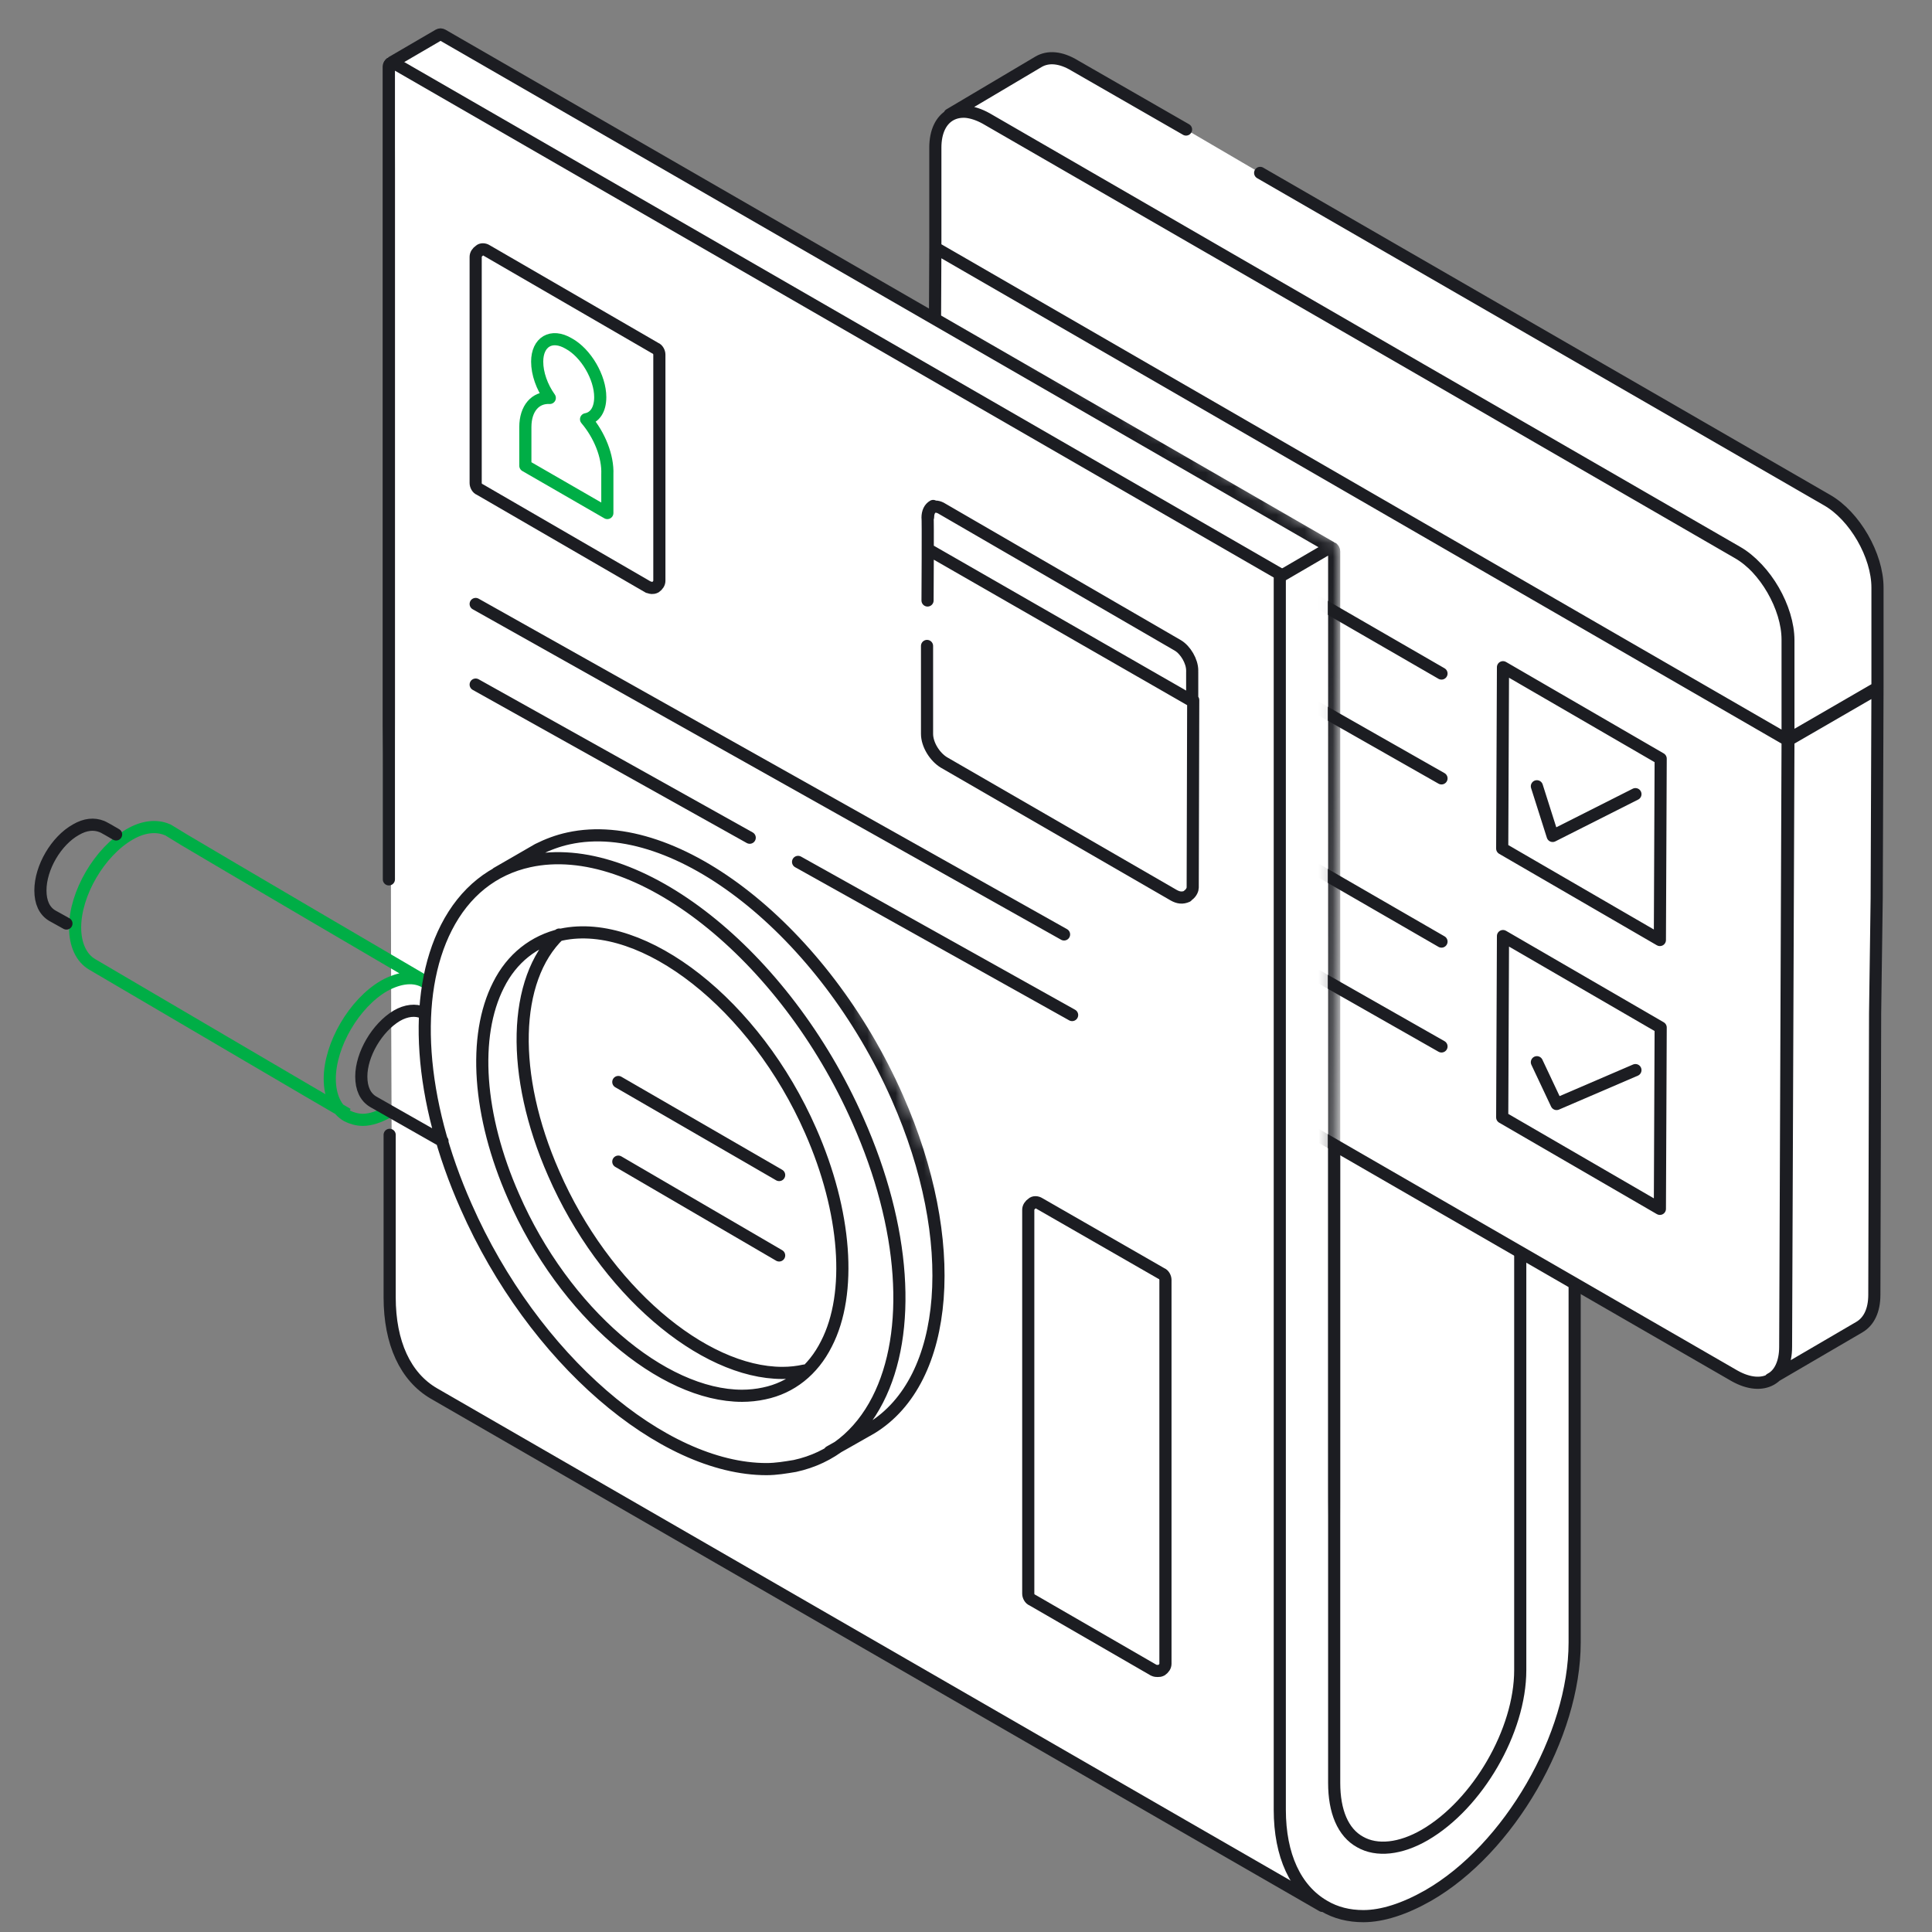 <svg width="137" height="137" viewBox="0 0 137 137" fill="none" xmlns="http://www.w3.org/2000/svg">
<rect x="0" y="0" width="137" height="137" fill="#808080" stroke="none"/>
<path d="M111.659 83.546C111.659 83.546 111.715 113.848 111.491 117.705C111.268 121.563 108.193 129.446 102.602 133.471C98.577 136.322 92.316 137.44 90.974 131.458C89.688 125.476 90.582 65.992 90.582 65.992L111.659 83.546Z" fill="white"/>
<path d="M27.743 4.439L91.141 41.169V125.98C91.141 125.98 90.862 128.999 91.365 130.676C91.924 132.297 93.713 135.149 93.713 135.149L34.955 101.269C34.955 101.269 28.358 98.082 27.967 95.008C27.576 91.989 27.743 4.439 27.743 4.439Z" fill="white"/>
<path d="M93.769 135.148C93.154 134.813 32.607 99.871 30.762 98.809C28.749 97.635 27.631 95.231 27.631 91.988V80.472" stroke="#1C1D22" stroke-width="0.861" stroke-miterlimit="10" stroke-linecap="round" stroke-linejoin="round"/>
<path d="M27.576 62.358V4.718C27.576 4.606 27.632 4.55 27.688 4.494C27.8 4.438 27.856 4.438 27.967 4.494L90.974 40.834" stroke="#1C1D22" stroke-width="0.861" stroke-miterlimit="10" stroke-linecap="round" stroke-linejoin="round"/>
<path d="M101.261 134.421C107.019 131.123 111.66 123.072 111.66 116.475V75.44C111.66 75.328 111.604 75.272 111.548 75.216C111.436 75.16 111.38 75.16 111.268 75.216L107.914 77.173C107.802 77.229 107.802 77.341 107.802 77.397V118.432C107.802 122.737 104.783 127.936 101.037 130.117C99.304 131.123 97.627 131.291 96.453 130.62C95.223 129.949 94.608 128.439 94.608 126.427V39.1C94.608 38.989 94.552 38.933 94.496 38.877C94.384 38.821 94.329 38.821 94.217 38.877L90.862 40.834C90.751 40.889 90.751 41.001 90.751 41.057V128.328C90.751 131.57 91.869 133.974 93.881 135.148C94.72 135.651 95.67 135.875 96.677 135.875C98.018 135.875 99.584 135.372 101.261 134.421Z" stroke="#1C1D22" stroke-width="0.861" stroke-miterlimit="10"/>
<path d="M30.204 69.626C18.072 62.526 11.923 58.892 11.867 58.836C11.084 58.5 10.134 58.612 9.183 59.171C7.059 60.401 5.326 63.364 5.326 65.768C5.326 66.998 5.773 67.949 6.556 68.396C7.226 68.787 24.446 78.906 24.669 79.018M27.521 78.85C26.906 79.186 26.291 79.409 25.732 79.409C25.34 79.409 24.949 79.298 24.613 79.13C23.831 78.683 23.384 77.732 23.384 76.502C23.384 74.098 25.117 71.135 27.241 69.905C28.359 69.29 29.421 69.178 30.204 69.682" stroke="#00AE46" stroke-width="0.861" stroke-miterlimit="10"/>
<path d="M29.98 71.806C29.477 71.582 28.806 71.638 28.136 72.029C26.738 72.868 25.62 74.769 25.62 76.334C25.62 77.173 25.899 77.788 26.458 78.123L31.378 80.919M4.711 65.488L3.704 64.929C3.145 64.594 2.866 63.979 2.866 63.14C2.866 61.519 3.984 59.618 5.382 58.835C6.052 58.444 6.667 58.388 7.226 58.612C7.226 58.612 7.282 58.612 8.233 59.171M35.236 61.91C35.348 61.854 37.752 60.457 38.143 60.233C38.814 59.898 39.541 59.618 40.323 59.45C47.983 57.773 58.437 66.047 63.636 77.844C68.109 87.963 67.382 97.858 61.791 101.269C61.009 101.716 58.94 102.89 58.828 102.946M57.039 97.187C56.536 97.299 56.033 97.355 55.474 97.355C49.827 97.355 42.839 91.429 39.261 83.211C36.186 76.222 36.354 69.458 39.652 66.271M54.356 104.176C46.976 104.176 37.807 96.349 33.055 85.559C29.701 78.011 29.198 70.576 31.658 65.768C32.944 63.252 34.956 61.631 37.528 61.072C45.187 59.395 55.642 67.669 60.841 79.465C64.195 87.012 64.699 94.448 62.239 99.256C60.953 101.772 58.94 103.393 56.368 103.952C55.698 104.064 55.027 104.176 54.356 104.176ZM52.623 98.976C46.976 98.976 39.988 93.05 36.41 84.832C33.894 79.13 33.503 73.483 35.348 69.849C36.298 67.948 37.863 66.718 39.82 66.271C45.634 65.041 53.573 71.247 57.487 80.192C60.002 85.894 60.45 91.709 58.605 95.287C57.654 97.187 56.089 98.417 54.188 98.809C53.685 98.921 53.126 98.976 52.623 98.976Z" stroke="#1C1D22" stroke-width="0.861" stroke-miterlimit="10" stroke-linecap="round" stroke-linejoin="round"/>
<path d="M133.078 63.694L133.134 48.823L126.761 52.513L126.593 95.505C126.593 96.623 126.202 97.462 125.531 97.797L131.848 94.107C132.519 93.716 132.911 92.933 132.911 91.815L132.966 71.856L133.078 63.694ZM66.27 29.703L66.326 17.571L126.817 52.513L126.649 95.505C126.649 97.797 125.028 98.692 123.015 97.573L69.736 66.825C67.723 65.651 66.158 62.911 66.158 60.619L66.214 40.213M123.239 39.207C125.195 40.325 126.817 43.12 126.817 45.413V52.513L66.326 17.571V10.471C66.326 8.179 67.947 7.284 69.96 8.402L123.239 39.207ZM89.359 12.26L129.556 35.461C131.513 36.579 133.134 39.375 133.134 41.667V48.767L126.761 52.457V51.618V45.357C126.761 43.064 125.139 40.269 123.183 39.151L69.904 8.402C68.897 7.843 68.003 7.787 67.332 8.123L73.649 4.377C74.32 3.986 75.215 4.042 76.221 4.656L84.104 9.185M117.76 53.798L117.704 66.657L106.523 60.172L106.578 47.313L117.76 53.798ZM102.218 47.761L80.246 35.07L102.218 47.761ZM102.218 55.196L85.502 45.692L102.218 55.196ZM115.97 56.314L110.1 59.277L108.982 55.755M117.76 72.863L117.704 85.721L106.523 79.236L106.578 66.377L117.76 72.863ZM102.218 66.769L80.246 54.078L102.218 66.769ZM102.218 74.204L85.502 64.7L102.218 74.204ZM115.97 75.882L110.379 78.286L108.982 75.323" fill="white"/>
<path d="M66.27 29.703L66.326 17.571M66.326 17.571L126.817 52.513M66.326 17.571V10.471C66.326 8.179 67.947 7.284 69.96 8.402L123.239 39.207C125.195 40.325 126.817 43.12 126.817 45.413V52.513M126.817 52.513L126.649 95.505C126.649 97.797 125.028 98.692 123.015 97.573L69.736 66.825C67.723 65.651 66.158 62.911 66.158 60.619L66.214 40.213M89.359 12.26L129.556 35.461C131.513 36.579 133.134 39.375 133.134 41.667V48.767L126.761 52.457V51.618V45.357C126.761 43.064 125.139 40.269 123.183 39.151L69.904 8.402C68.897 7.843 68.003 7.787 67.332 8.123L73.649 4.377C74.32 3.986 75.215 4.042 76.221 4.656L84.104 9.185M102.218 47.761L80.246 35.07M102.218 55.196L85.502 45.692M115.97 56.314L110.1 59.277L108.982 55.755M102.218 66.769L80.246 54.078M102.218 74.204L85.502 64.7M115.97 75.882L110.379 78.286L108.982 75.323M133.078 63.694L133.134 48.823L126.761 52.513L126.593 95.505C126.593 96.623 126.202 97.462 125.531 97.797L131.848 94.107C132.519 93.716 132.911 92.933 132.911 91.815L132.966 71.856L133.078 63.694ZM117.76 53.798L117.704 66.657L106.523 60.172L106.578 47.313L117.76 53.798ZM117.76 72.863L117.704 85.721L106.523 79.236L106.578 66.377L117.76 72.863Z" stroke="#1C1D22" stroke-width="0.861" stroke-miterlimit="10" stroke-linecap="round" stroke-linejoin="round"/>
<mask id="mask0_2362_38462" style="mask-type:luminance" maskUnits="userSpaceOnUse" x="4" y="-18" width="91" height="126">
<path d="M95 38.429L94.497 107.083L87.564 104.176L81.414 96.684L70.233 90.814L59.723 67.837L48.653 57.494L36.186 43.126L21.147 58.836L8.233 87.963L4.263 -17.757L95 38.429Z" fill="white"/>
</mask>
<g mask="url(#mask0_2362_38462)">
<path d="M27.799 4.215L31.266 2.705L94.161 38.821V123.632C94.161 123.632 93.881 126.651 94.384 128.328C94.887 130.005 96.732 132.8 96.732 132.8L37.974 98.921C37.974 98.921 31.377 95.734 30.986 92.659C30.595 89.584 27.799 4.215 27.799 4.215Z" fill="white"/>
<path d="M27.576 62.357V4.717C27.576 4.606 27.632 4.55 27.688 4.494C27.8 4.438 27.856 4.438 27.968 4.494L90.974 40.833" stroke="#1C1D22" stroke-width="0.861" stroke-miterlimit="10"/>
<path d="M27.746 4.438L31.1 2.482C31.212 2.426 31.268 2.426 31.38 2.482L94.386 38.821" stroke="#1C1D22" stroke-width="0.861" stroke-miterlimit="10"/>
<path d="M101.261 134.421C107.019 131.123 111.66 123.072 111.66 116.475V75.44C111.66 75.328 111.604 75.272 111.548 75.216C111.436 75.16 111.38 75.16 111.268 75.216L107.914 77.173C107.802 77.229 107.802 77.341 107.802 77.397V118.432C107.802 122.737 104.783 127.936 101.037 130.117C99.304 131.123 97.627 131.291 96.453 130.62C95.223 129.949 94.608 128.439 94.608 126.427V39.1C94.608 38.989 94.552 38.933 94.496 38.877C94.384 38.821 94.329 38.821 94.217 38.877L90.862 40.834C90.751 40.89 90.751 41.001 90.751 41.057V128.328C90.751 131.57 91.869 133.974 93.881 135.148C94.72 135.651 95.67 135.875 96.677 135.875C98.018 135.875 99.584 135.372 101.261 134.421Z" stroke="#1C1D22" stroke-width="0.861" stroke-miterlimit="10"/>
<path d="M35.284 89.06L84.469 117.693L84.187 118.176L35.003 89.543L35.284 89.06Z" fill="#1C1D22" stroke="#1C1D22" stroke-width="0.861" stroke-miterlimit="10"/>
<path d="M35.275 94.257L84.46 122.89L84.178 123.373L34.994 94.74L35.275 94.257Z" fill="#1C1D22" stroke="#1C1D22" stroke-width="0.861" stroke-miterlimit="10"/>
</g>
<path d="M46.197 41.692C46.309 41.692 46.365 41.692 46.477 41.636C46.644 41.524 46.756 41.356 46.756 41.189V25.143C46.756 24.976 46.644 24.752 46.477 24.696L34.513 17.764C34.345 17.652 34.121 17.652 34.01 17.764C33.842 17.876 33.73 18.043 33.73 18.211V34.256C33.73 34.424 33.842 34.648 34.01 34.703L45.974 41.636C46.029 41.636 46.141 41.692 46.197 41.692Z" stroke="#1C1D22" stroke-width="0.861" stroke-miterlimit="10" stroke-linecap="round" stroke-linejoin="round"/>
<path d="M41.558 29.728C42.173 29.616 42.564 29.057 42.564 28.162C42.564 26.765 41.558 25.031 40.328 24.36C39.098 23.634 38.092 24.249 38.092 25.646C38.092 26.485 38.427 27.435 38.986 28.218C37.98 28.162 37.253 28.945 37.253 30.287V33.026L43.067 36.38V33.641C43.123 32.355 42.508 30.846 41.558 29.728Z" stroke="#00AE46" stroke-width="0.861" stroke-miterlimit="10" stroke-linecap="round" stroke-linejoin="round"/>
<path d="M65.774 37.581L65.81 51.058V52.978L67.331 54.319L83.235 63.484L84.177 63.557L84.431 62.724L84.902 46.385L67.984 35.661H66.571L65.81 36.712L65.774 37.581Z" fill="white"/>
<path d="M86.387 52.979V47.726L84.431 48.849L84.395 62.724C84.395 63.086 84.286 63.304 84.069 63.412L86.025 62.289C86.206 62.181 86.351 61.927 86.351 61.601L86.387 55.478V52.979Z" fill="white"/>
<path d="M71.425 36.35L68.998 34.973C68.708 34.792 68.418 34.792 68.201 34.901L66.244 36.024C66.462 35.915 66.715 35.915 67.041 36.096L83.344 45.515C83.96 45.878 84.431 46.711 84.431 47.435V49.356V49.609L86.387 48.486V46.312C86.387 45.624 85.88 44.755 85.3 44.392L72.983 37.292L71.425 36.35Z" fill="white"/>
<path d="M84.612 49.645L84.576 62.941C84.576 63.05 84.503 63.303 84.25 63.484M84.177 63.557C83.851 63.702 83.561 63.666 83.235 63.484L66.933 54.065C66.281 53.667 65.737 52.797 65.737 52.036V45.805M84.612 49.754L65.81 38.958M65.773 42.581C65.773 42.509 65.81 36.64 65.773 36.712C65.773 36.314 65.918 36.024 66.172 35.879M84.54 49.645C84.54 49.573 84.54 47.508 84.54 47.544C84.54 46.892 84.069 46.095 83.525 45.769L66.715 36.024C66.136 35.734 65.81 36.133 65.81 36.676" stroke="#1C1D22" stroke-width="0.861" stroke-miterlimit="10" stroke-linecap="round" stroke-linejoin="round"/>
<path d="M55.25 89.025L43.845 82.372" stroke="#1C1D22" stroke-width="0.861" stroke-miterlimit="10" stroke-linecap="round" stroke-linejoin="round"/>
<path d="M75.453 66.262L33.73 42.828" stroke="#1C1D22" stroke-width="0.861" stroke-miterlimit="10" stroke-linecap="round" stroke-linejoin="round"/>
<path d="M82.084 118.488C82.196 118.488 82.252 118.488 82.363 118.432C82.531 118.32 82.643 118.153 82.643 117.985V90.758C82.643 90.591 82.531 90.367 82.363 90.311L73.698 85.335C73.53 85.224 73.306 85.224 73.195 85.335C73.027 85.447 72.915 85.615 72.915 85.783V113.009C72.915 113.177 73.027 113.401 73.195 113.457L81.804 118.432C81.916 118.488 82.028 118.488 82.084 118.488Z" stroke="#1C1D22" stroke-width="0.861" stroke-miterlimit="10" stroke-linecap="round" stroke-linejoin="round"/>
<path d="M55.25 83.323L43.845 76.726" stroke="#1C1D22" stroke-width="0.861" stroke-miterlimit="10" stroke-linecap="round" stroke-linejoin="round"/>
<path d="M53.163 59.403L33.73 48.544" stroke="#1C1D22" stroke-width="0.861" stroke-miterlimit="10" stroke-linecap="round" stroke-linejoin="round"/>
<path d="M76.025 71.978L56.592 61.118" stroke="#1C1D22" stroke-width="0.861" stroke-miterlimit="10" stroke-linecap="round" stroke-linejoin="round"/>
</svg>

